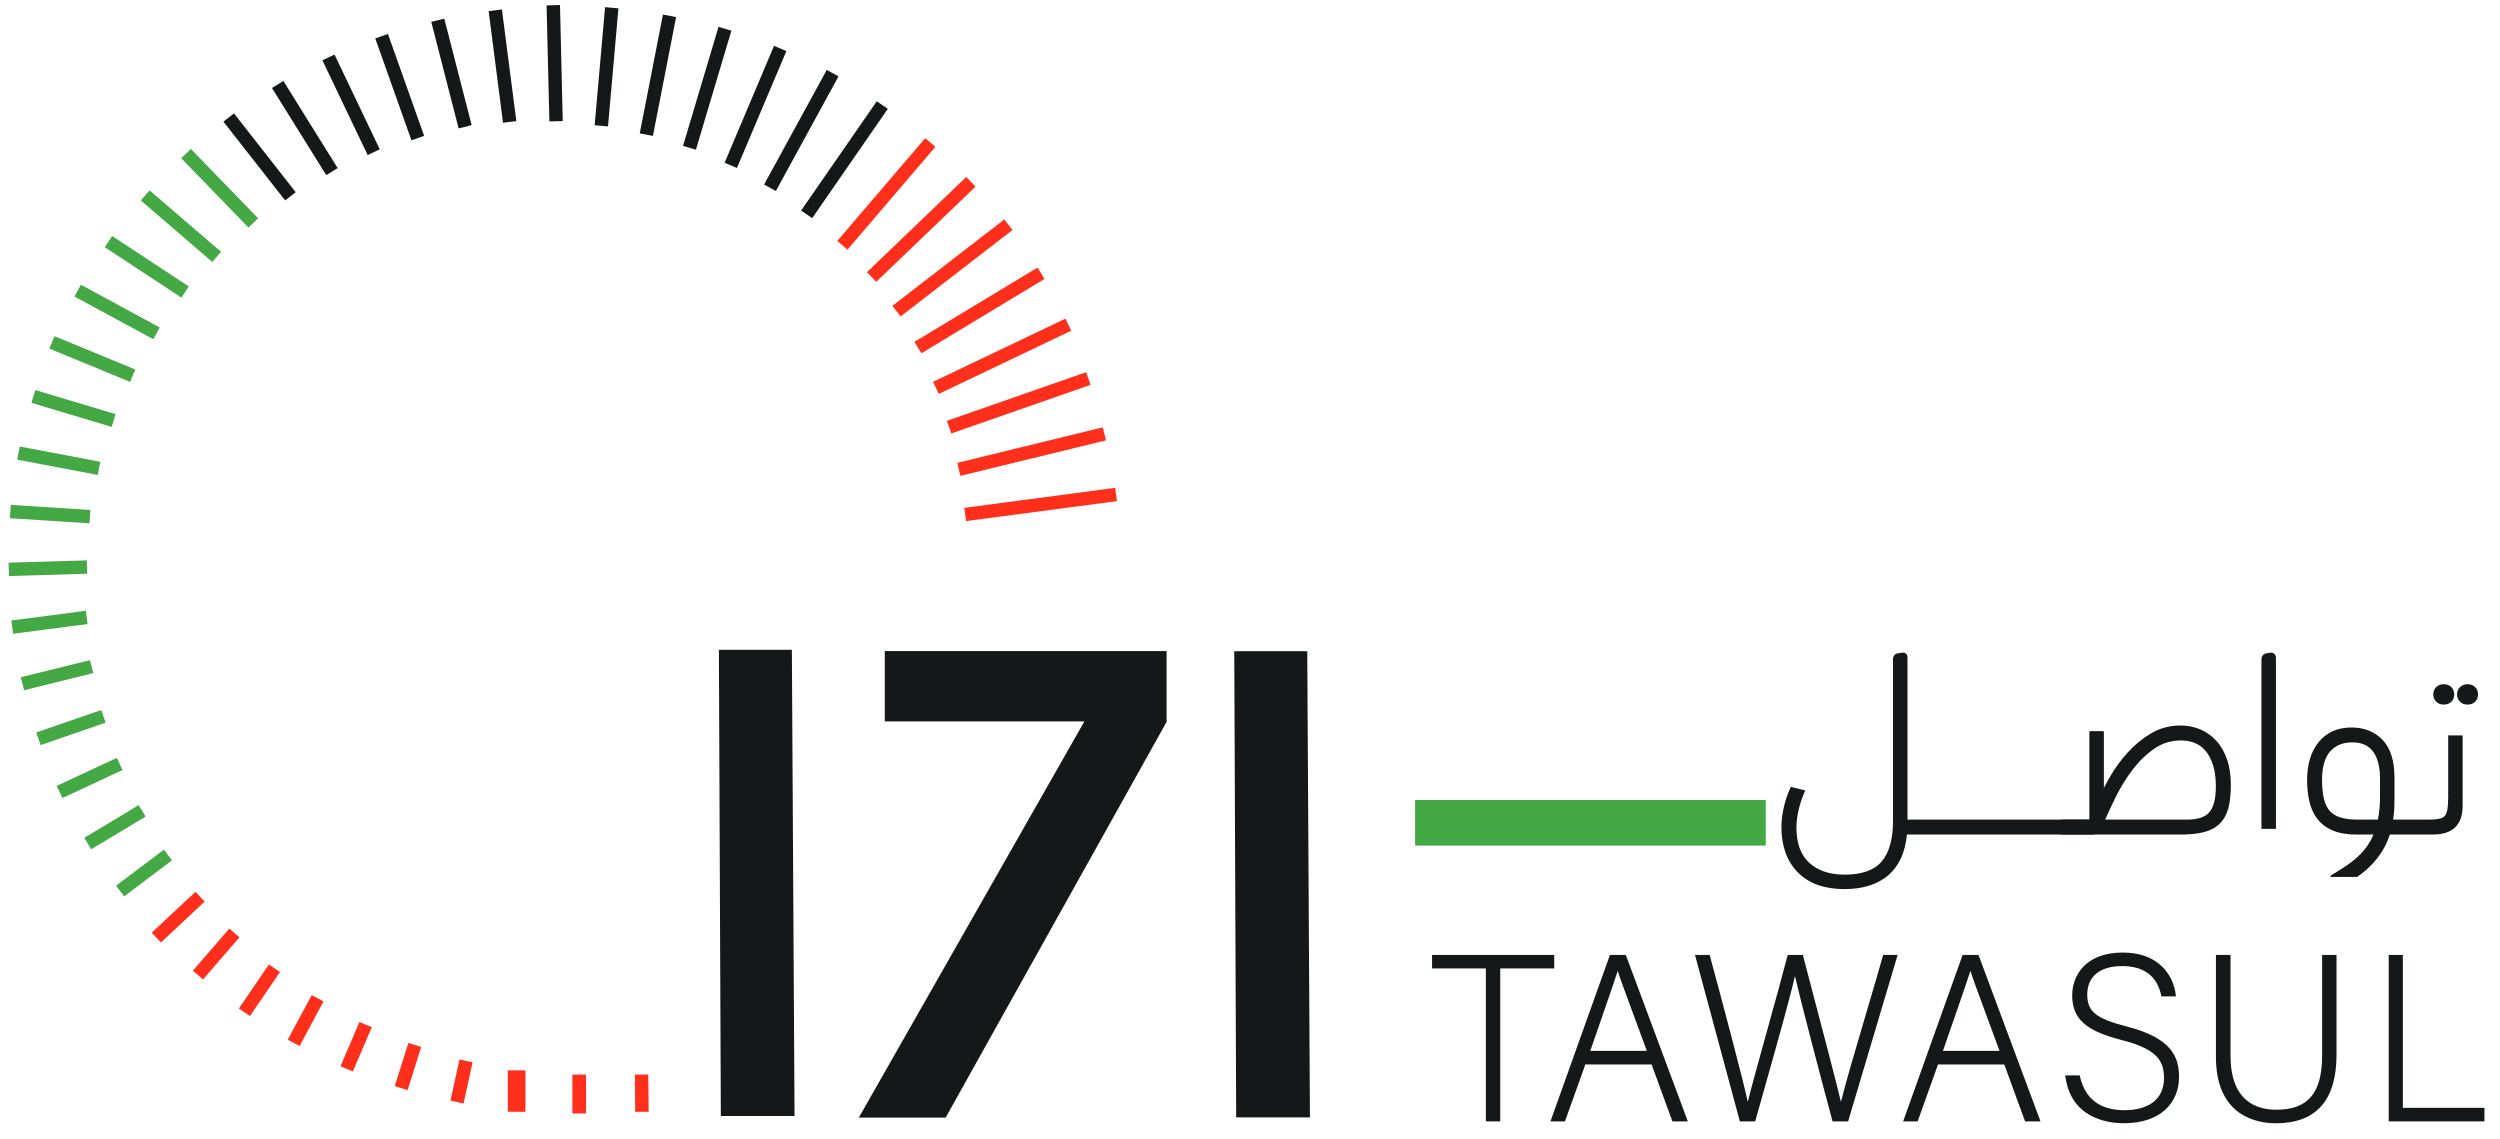 <svg width="147" height="67" viewBox="0 0 147 67" fill="none" xmlns="http://www.w3.org/2000/svg">
<path d="M46.719 65.619L46.562 38.207H42.271L42.385 65.619H46.719Z" fill="#141818"/>
<path d="M29.86 62.937H30.897V65.372H29.86V62.937Z" fill="#FF2F1B"/>
<path d="M33.656 63.187H34.458V65.47H33.656V63.187Z" fill="#FF2F1B"/>
<path d="M37.331 63.187L37.35 65.377L38.142 65.372L38.12 63.181L37.331 63.187Z" fill="#FF2F1B"/>
<path d="M26.485 64.716L27.258 64.883L27.789 62.464L27.018 62.297L26.485 64.716Z" fill="#FF2F1B"/>
<path d="M23.209 63.864L23.964 64.1L24.766 61.562L24.012 61.325L23.209 63.864Z" fill="#FF2F1B"/>
<path d="M20.021 62.695L20.747 63.003L21.861 60.401L21.133 60.093L20.021 62.695Z" fill="#FF2F1B"/>
<path d="M16.919 61.134L17.617 61.506L19.022 58.883L18.326 58.513L16.919 61.134Z" fill="#FF2F1B"/>
<path d="M14.045 59.302L14.698 59.743L16.463 57.154L15.81 56.711L14.045 59.302Z" fill="#FF2F1B"/>
<path d="M11.34 57.077L11.937 57.592L14.08 55.112L13.483 54.6L11.34 57.077Z" fill="#FF2F1B"/>
<path d="M8.919 54.844L9.461 55.418L12.033 53.012L11.492 52.438L8.919 54.844Z" fill="#FF2F1B"/>
<path d="M6.824 52.08L7.301 52.707L10.114 50.585L9.639 49.959L6.824 52.08Z" fill="#44A845"/>
<path d="M4.956 49.263L5.361 49.937L8.562 48.015L8.154 47.341L4.956 49.263Z" fill="#44A845"/>
<path d="M3.335 46.212L3.668 46.924L7.203 45.275L6.87 44.563L3.335 46.212Z" fill="#44A845"/>
<path d="M2.133 43.068L2.392 43.809L6.211 42.492L5.953 41.749L2.133 43.068Z" fill="#44A845"/>
<path d="M1.224 39.821L1.416 40.586L5.481 39.579L5.289 38.817L1.224 39.821Z" fill="#44A845"/>
<path d="M0.67 36.486L0.771 37.264L5.15 36.693L5.046 35.913L0.67 36.486Z" fill="#44A845"/>
<path d="M0.504 33.085L0.526 33.871L5.124 33.735L5.102 32.95L0.504 33.085Z" fill="#44A845"/>
<path d="M0.584 30.472L5.265 30.772L5.316 29.986L0.635 29.689L0.584 30.472Z" fill="#44A845"/>
<path d="M1.014 27.029L5.748 27.926L5.897 27.153L1.163 26.256L1.014 27.029Z" fill="#44A845"/>
<path d="M1.848 23.688L6.568 25.103L6.795 24.349L2.074 22.937L1.848 23.688Z" fill="#44A845"/>
<path d="M2.901 20.497L7.648 22.454L7.952 21.726L3.205 19.769L2.901 20.497Z" fill="#44A845"/>
<path d="M4.377 17.435L9.015 19.947L9.394 19.257L4.756 16.742L4.377 17.435Z" fill="#44A845"/>
<path d="M6.163 14.536L10.665 17.499L11.1 16.843L6.598 13.88L6.163 14.536Z" fill="#44A845"/>
<path d="M8.28 11.788L12.481 15.401L12.998 14.807L8.794 11.193L8.28 11.788Z" fill="#44A845"/>
<path d="M10.655 9.302L14.61 13.381L15.178 12.834L11.223 8.758L10.655 9.302Z" fill="#44A845"/>
<path d="M13.136 7.152L16.767 11.785L17.388 11.304L13.76 6.668L13.136 7.152Z" fill="#141818"/>
<path d="M15.991 5.174L19.184 10.298L19.854 9.884L16.663 4.76L15.991 5.174Z" fill="#141818"/>
<path d="M18.958 3.546L21.618 9.117L22.33 8.78L19.67 3.209L18.958 3.546Z" fill="#141818"/>
<path d="M22.066 2.258L24.193 8.251L24.939 7.988L22.81 1.995L22.066 2.258Z" fill="#141818"/>
<path d="M25.358 1.287L26.968 7.553L27.733 7.356L26.123 1.093L25.358 1.287Z" fill="#141818"/>
<path d="M28.732 0.655L29.577 7.218L30.361 7.12L29.513 0.554L28.732 0.655Z" fill="#141818"/>
<path d="M32.139 0.317L32.304 7.139L33.09 7.12L32.928 0.296L32.139 0.317Z" fill="#141818"/>
<path d="M34.965 7.364L35.751 7.433L36.364 0.49L35.578 0.421L34.965 7.364Z" fill="#141818"/>
<path d="M37.617 7.842L38.392 7.991L39.755 1.005L38.981 0.856L37.617 7.842Z" fill="#141818"/>
<path d="M40.162 8.578L40.919 8.803L43.006 1.804L42.249 1.581L40.162 8.578Z" fill="#141818"/>
<path d="M42.607 9.571L43.332 9.876L46.24 3.002L45.512 2.697L42.607 9.571Z" fill="#141818"/>
<path d="M44.928 10.853L45.621 11.23L49.305 4.489L48.612 4.114L44.928 10.853Z" fill="#141818"/>
<path d="M47.106 12.38L47.756 12.829L52.203 6.4L51.555 5.954L47.106 12.38Z" fill="#141818"/>
<path d="M49.23 14.169L49.833 14.679L55.001 8.633L54.401 8.124L49.23 14.169Z" fill="#FF2F1B"/>
<path d="M50.976 16.004L51.523 16.57L57.363 10.973L56.816 10.404L50.976 16.004Z" fill="#FF2F1B"/>
<path d="M56.702 29.861L56.803 30.64L65.677 29.466L65.573 28.685L56.702 29.861Z" fill="#FF2F1B"/>
<path d="M56.286 27.217L56.473 27.979L65.032 25.892L64.842 25.127L56.286 27.217Z" fill="#FF2F1B"/>
<path d="M55.676 24.745L55.937 25.486L64.123 22.629L63.861 21.885L55.676 24.745Z" fill="#FF2F1B"/>
<path d="M54.863 22.451L55.204 23.16L62.987 19.445L62.646 18.736L54.863 22.451Z" fill="#FF2F1B"/>
<path d="M53.77 20.101L54.178 20.773L61.417 16.402L61.009 15.731L53.77 20.101Z" fill="#FF2F1B"/>
<path d="M52.472 17.985L52.957 18.606L59.535 13.524L59.053 12.903L52.472 17.985Z" fill="#FF2F1B"/>
<path d="M52.026 38.281V42.418H63.763L50.499 65.714H55.604L68.596 42.447V38.281H52.026Z" fill="#141818"/>
<path d="M77.024 65.704L76.867 38.292H72.575L72.687 65.704H77.024Z" fill="#141818"/>
<path d="M84.205 56.15V56.944H87.369V65.937H88.214V56.944H91.388V56.15H84.205Z" fill="#141818"/>
<path fill-rule="evenodd" clip-rule="evenodd" d="M99.244 65.937H98.338L97.114 62.589H93.217L92.02 65.937H91.167L94.664 56.15H95.597L99.244 65.937ZM95.954 59.403C95.533 58.266 95.264 57.536 95.123 57.087C94.95 57.626 94.627 58.561 94.193 59.814C93.99 60.404 93.761 61.065 93.508 61.792H96.834C96.485 60.839 96.194 60.053 95.954 59.403Z" fill="#141818"/>
<path d="M110.73 56.15L110.719 56.187C110.484 57.029 110.127 58.24 109.749 59.52C109.125 61.628 108.485 63.8 108.248 64.79C108.019 63.81 107.139 60.459 106.481 57.958C106.302 57.279 106.139 56.665 106.017 56.187L106.006 56.15H105.116L105.108 56.187C104.809 57.345 104.335 59.052 103.876 60.704C103.394 62.446 102.933 64.102 102.77 64.793C102.453 63.327 101.152 58.45 100.537 56.187L100.529 56.15H99.665L102.293 65.897L102.304 65.937H103.205L103.215 65.9C103.349 65.425 103.511 64.849 103.69 64.217C104.364 61.83 105.273 58.611 105.542 57.39C105.836 58.683 107.142 63.678 107.744 65.897L107.755 65.937H108.669L111.561 56.217L111.58 56.15H110.73Z" fill="#141818"/>
<path fill-rule="evenodd" clip-rule="evenodd" d="M119.982 65.937H119.075L117.852 62.589H113.955L112.758 65.937H111.905L115.402 56.15H116.335L119.982 65.937ZM116.687 59.389C116.271 58.261 116.002 57.536 115.861 57.087C115.687 57.629 115.365 58.561 114.93 59.814C114.728 60.404 114.499 61.065 114.245 61.792H117.572C117.22 60.834 116.93 60.04 116.687 59.389Z" fill="#141818"/>
<path d="M125.046 60.356C123.25 59.897 122.73 59.477 122.73 58.484C122.73 57.417 123.476 56.806 124.777 56.806C126.067 56.806 126.843 57.393 127.083 58.55L127.091 58.59H127.944L127.938 58.535C127.869 57.871 127.578 57.263 127.12 56.822C126.557 56.283 125.784 56.01 124.817 56.01C122.623 56.01 121.845 57.366 121.845 58.524C121.845 59.897 122.628 60.608 124.737 61.15C126.832 61.681 127.243 62.374 127.243 63.394C127.243 64.594 126.392 65.279 124.913 65.279C123.471 65.279 122.591 64.604 122.298 63.274L122.29 63.232H121.434L121.442 63.29C121.776 65.778 123.961 66.046 124.886 66.046C125.915 66.046 126.763 65.767 127.333 65.239C127.845 64.766 128.127 64.092 128.127 63.34C128.127 62.199 127.754 61.049 125.046 60.356Z" fill="#141818"/>
<path d="M136.54 56.15V62.066C136.54 64.27 135.711 65.252 133.848 65.252C132.619 65.252 131.155 64.7 131.155 62.066V56.15H130.297V62.151C130.297 65.669 132.76 66.049 133.821 66.049C136.188 66.049 137.387 64.695 137.387 62.026V56.15H136.54Z" fill="#141818"/>
<path d="M84.221 48.044H102.81V48.708H84.221V48.044Z" fill="#44A845" stroke="#44A845" stroke-width="2.003"/>
<path d="M84.221 48.705H102.81V48.044H84.221V48.705Z" fill="#44A845" stroke="#44A845" stroke-width="2.003"/>
<path d="M143.694 41.43C143.921 41.43 144.062 41.34 144.139 41.263C144.251 41.151 144.31 41.002 144.31 40.833C144.31 40.663 144.251 40.514 144.139 40.402C144.028 40.291 143.873 40.232 143.694 40.232C143.51 40.232 143.361 40.291 143.247 40.402C143.137 40.514 143.076 40.663 143.076 40.833C143.076 41.002 143.137 41.151 143.247 41.26C143.358 41.374 143.51 41.43 143.694 41.43Z" fill="#141818"/>
<path d="M145.539 40.402C145.424 40.291 145.275 40.232 145.094 40.232C144.91 40.232 144.761 40.291 144.646 40.402C144.537 40.514 144.475 40.663 144.475 40.833C144.475 41.002 144.537 41.151 144.646 41.26C144.761 41.374 144.91 41.43 145.094 41.43C145.275 41.43 145.424 41.374 145.539 41.263C145.651 41.151 145.709 41.002 145.709 40.833C145.709 40.663 145.651 40.514 145.539 40.402Z" fill="#141818"/>
<path fill-rule="evenodd" clip-rule="evenodd" d="M131.174 46.162C131.174 46.679 131.126 47.125 131.036 47.484C130.94 47.861 130.772 48.174 130.537 48.413C130.303 48.652 129.991 48.825 129.604 48.926C129.239 49.021 128.778 49.072 128.239 49.072H121.373C121.221 49.072 121.106 49.05 121.018 49.005C120.941 48.968 120.813 48.867 120.813 48.631C120.813 48.395 120.941 48.294 121.016 48.257C121.106 48.214 121.221 48.193 121.373 48.193H122.855V43.114C122.855 43.066 122.863 43.023 122.876 42.989H123.689C123.7 43.023 123.708 43.066 123.708 43.114V46.326C123.815 46.124 123.927 45.917 124.049 45.705C124.348 45.182 124.702 44.696 125.105 44.252C125.51 43.804 125.971 43.422 126.477 43.124C127 42.816 127.581 42.659 128.21 42.659C128.615 42.659 128.999 42.734 129.354 42.877C129.711 43.026 130.031 43.246 130.3 43.538C130.572 43.828 130.788 44.197 130.942 44.635C131.097 45.065 131.174 45.58 131.174 46.162ZM130.292 46.249C130.292 45.761 130.236 45.336 130.127 44.991C130.017 44.651 129.871 44.369 129.689 44.152C129.514 43.942 129.3 43.788 129.058 43.69C128.807 43.589 128.533 43.538 128.239 43.538C127.672 43.538 127.155 43.695 126.701 44.003C126.232 44.322 125.803 44.728 125.43 45.214C125.051 45.705 124.713 46.247 124.422 46.828C124.182 47.309 123.969 47.768 123.785 48.193H128.589C129.223 48.193 129.665 48.047 129.911 47.757C130.164 47.457 130.292 46.95 130.292 46.249Z" fill="#141818"/>
<path d="M133.824 48.737C133.824 48.732 133.826 48.724 133.826 48.718V38.682C133.826 38.554 133.77 38.48 133.725 38.44C133.664 38.387 133.578 38.363 133.477 38.379L133.253 38.419C133.117 38.44 132.973 38.546 132.973 38.785V48.718C132.973 48.726 132.976 48.732 132.976 48.737H133.824Z" fill="#141818"/>
<path fill-rule="evenodd" clip-rule="evenodd" d="M144.803 43.243V47.383C144.803 47.93 144.659 48.355 144.371 48.639C144.086 48.925 143.641 49.069 143.052 49.069H142.298V49.072H140.522C140.408 49.425 140.261 49.746 140.085 50.025C139.891 50.341 139.659 50.635 139.4 50.896C139.16 51.143 138.886 51.366 138.595 51.565H137.001C137.036 51.498 137.094 51.443 137.18 51.398C137.468 51.227 137.726 51.066 137.971 50.901C138.217 50.734 138.451 50.548 138.667 50.346C138.878 50.15 139.072 49.921 139.243 49.669C139.363 49.491 139.469 49.292 139.56 49.072H138.56C138.011 49.072 137.545 48.992 137.174 48.835C136.799 48.679 136.495 48.45 136.268 48.163C136.047 47.877 135.887 47.534 135.794 47.139C135.703 46.756 135.658 46.331 135.658 45.872C135.658 44.945 135.884 44.194 136.337 43.636C136.799 43.066 137.449 42.776 138.27 42.776C139.014 42.776 139.629 43.02 140.096 43.506C140.56 43.989 140.794 44.733 140.794 45.713V47.078C140.794 47.335 140.784 47.577 140.765 47.8C140.754 47.935 140.738 48.065 140.717 48.193H142.833C143.097 48.193 143.31 48.171 143.468 48.132C143.601 48.1 143.694 48.047 143.758 47.97C143.828 47.885 143.876 47.765 143.905 47.608C143.937 47.425 143.953 47.189 143.953 46.902V43.243H144.803ZM139.944 45.713C139.944 45.455 139.915 45.198 139.859 44.943C139.808 44.696 139.717 44.473 139.595 44.274C139.477 44.085 139.317 43.939 139.11 43.822C138.904 43.711 138.635 43.652 138.313 43.652C137.766 43.652 137.345 43.822 137.022 44.173C136.703 44.526 136.537 45.091 136.537 45.856C136.537 46.313 136.577 46.698 136.655 47.003C136.729 47.293 136.847 47.526 137.006 47.699C137.166 47.869 137.374 47.993 137.63 48.071C137.899 48.15 138.238 48.193 138.632 48.193H139.821C139.901 47.794 139.944 47.351 139.944 46.873V45.713Z" fill="#141818"/>
<path d="M120.136 48.193H119.782H118.548H118.193H116.959H116.604H115.37H115.016H113.779H113.427H112.161V38.653C112.161 38.533 112.108 38.464 112.065 38.43C112.004 38.379 111.924 38.363 111.852 38.377L111.558 38.422L111.511 38.432C111.383 38.485 111.308 38.602 111.308 38.756V48.296C111.308 49.337 111.084 50.131 110.644 50.654C110.21 51.169 109.474 51.429 108.456 51.429C107.59 51.429 106.894 51.196 106.387 50.736C105.886 50.282 105.63 49.584 105.63 48.66C105.63 48.328 105.678 47.964 105.769 47.582C105.862 47.2 105.99 46.828 106.145 46.477L105.302 46.268C105.119 46.669 104.977 47.064 104.892 47.447C104.796 47.871 104.748 48.275 104.748 48.644C104.748 49.751 105.073 50.643 105.71 51.294C106.353 51.95 107.275 52.279 108.456 52.279C109.541 52.279 110.415 52 111.055 51.445C111.662 50.92 112.022 50.12 112.129 49.069H113.424L113.427 49.072H115.016H115.37H116.604H116.959H118.193H118.548H119.782H120.136H123.14V48.193H120.136Z" fill="#141818"/>
<path d="M146.085 65.141H141.287V56.15H140.456V65.937H146.085V65.141Z" fill="#141818"/>
</svg>
